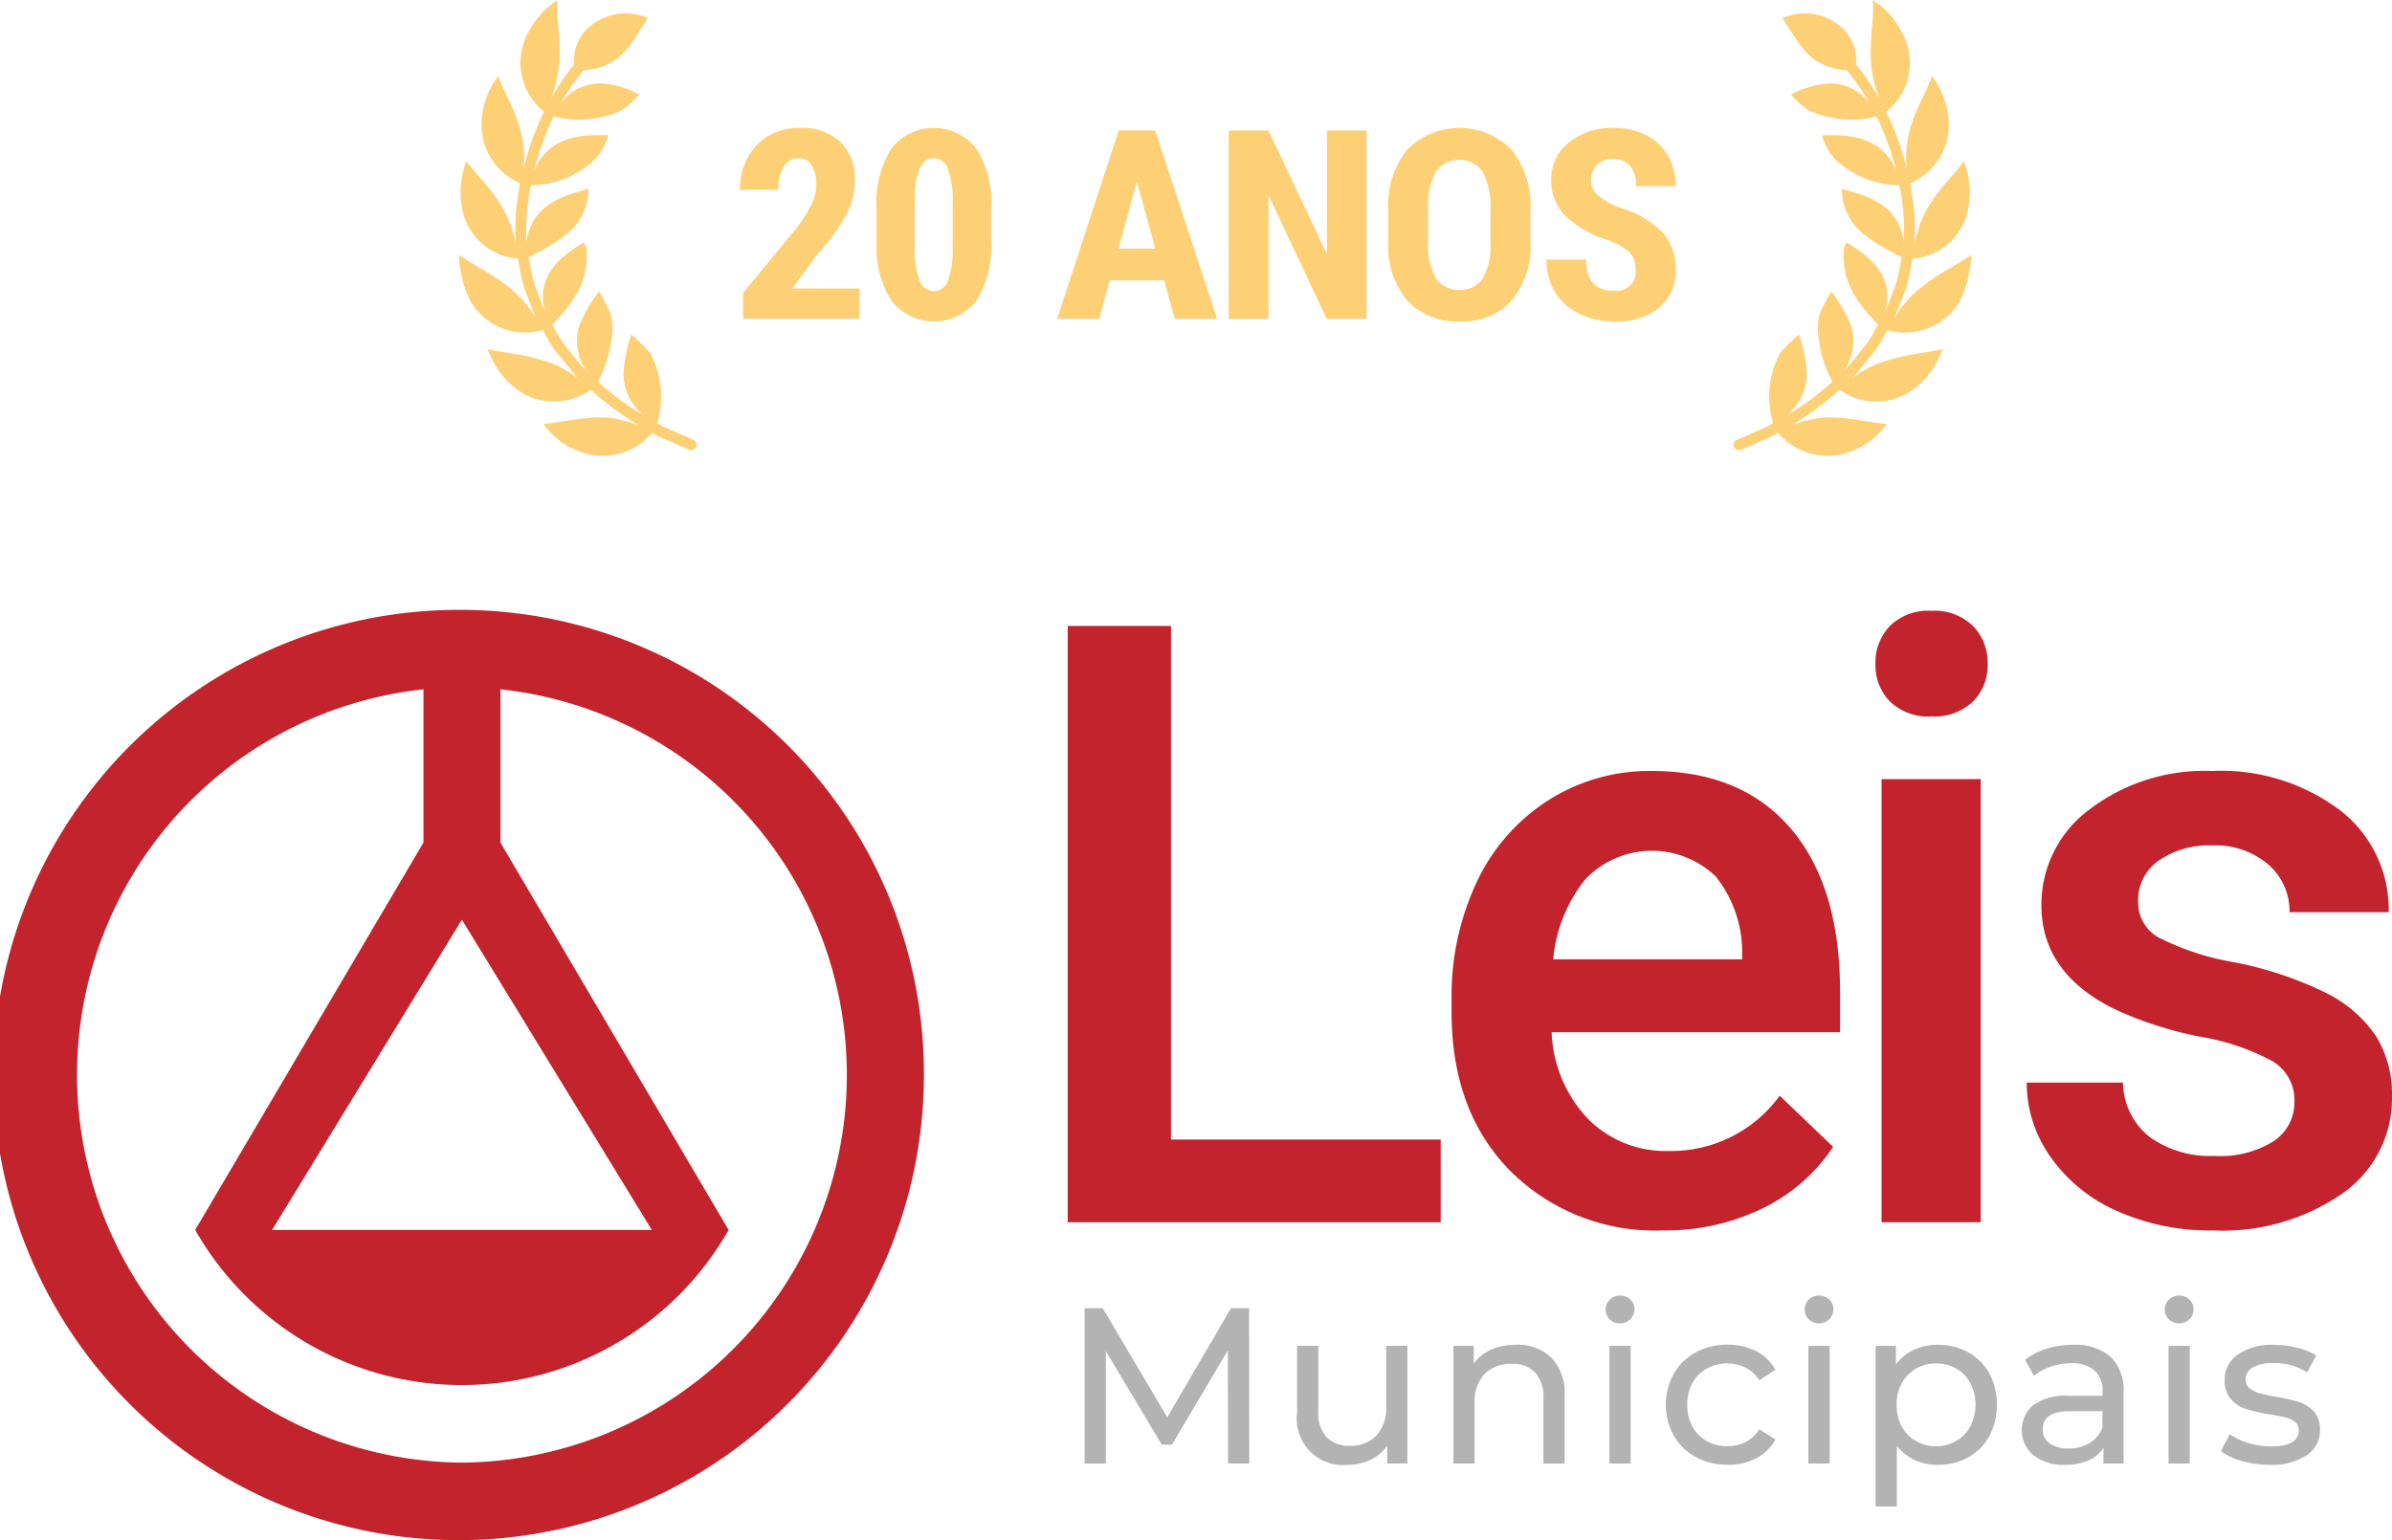 <svg id="Logo" xmlns="http://www.w3.org/2000/svg" width="152.25" height="98.063" viewBox="0 0 152.25 98.063">
  <defs>
    <style>
      .cls-1 {
        fill: #c3232d;
      }

      .cls-1, .cls-2, .cls-3 {
        fill-rule: evenodd;
      }

      .cls-2 {
        opacity: 0.3;
      }

      .cls-3 {
        fill: #fed076;
      }
    </style>
  </defs>
  <path id="Forma_1" data-name="Forma 1" class="cls-1" d="M626.4,99.768a29.615,29.615,0,1,0,29.406,29.614A29.51,29.51,0,0,0,626.4,99.768Zm0,54.292a24.688,24.688,0,0,1-2.446-49.234v9.754l-14.53,24.666a19.528,19.528,0,0,0,33.952,0L628.851,114.58v-9.754A24.688,24.688,0,0,1,626.4,154.06Zm0-34.566,12.088,19.752H614.321Z" transform="translate(-597 -60.938)"/>
  <path id="Leis" class="cls-1" d="M671.533,100.791h-6.572v37.965H688.7v-5.267H671.533v-32.7Zm37.639,37.091a11.372,11.372,0,0,0,4.507-3.924l-3.4-3.259a8.537,8.537,0,0,1-7.065,3.52,6.964,6.964,0,0,1-5.13-2.034,8.487,8.487,0,0,1-2.324-5.528H714.12V124.1q0-6.727-3.129-10.4t-8.871-3.677a12.007,12.007,0,0,0-6.545,1.852,12.384,12.384,0,0,0-4.559,5.175,16.991,16.991,0,0,0-1.623,7.549v0.782q0,6.311,3.727,10.1a13.03,13.03,0,0,0,9.728,3.794A14.063,14.063,0,0,0,709.172,137.882ZM706.2,116.736a7.721,7.721,0,0,1,1.689,4.81v0.47H695.86a9.494,9.494,0,0,1,2.039-5.085A5.852,5.852,0,0,1,706.2,116.736Zm16.873-6.193h-6.312v28.213h6.312V110.543Zm-5.779-4.941a3.5,3.5,0,0,0,2.636.951,3.546,3.546,0,0,0,2.649-.951,3.265,3.265,0,0,0,.935-2.386,3.34,3.34,0,0,0-.935-2.425,3.518,3.518,0,0,0-2.649-.965,3.474,3.474,0,0,0-2.636.965,3.368,3.368,0,0,0-.922,2.425A3.292,3.292,0,0,0,717.292,105.6Zm24.444,27.978a6.36,6.36,0,0,1-3.792.952,6.538,6.538,0,0,1-4.13-1.213,4.467,4.467,0,0,1-1.688-3.455H726a8.17,8.17,0,0,0,1.506,4.72,10.144,10.144,0,0,0,4.208,3.442,14.491,14.491,0,0,0,6.156,1.251,13.367,13.367,0,0,0,8.234-2.359,7.361,7.361,0,0,0,3.143-6.167,6.969,6.969,0,0,0-1.026-3.859,8.279,8.279,0,0,0-3.143-2.725,23.334,23.334,0,0,0-5.831-1.956,16.729,16.729,0,0,1-4.936-1.629,2.57,2.57,0,0,1-1.22-2.269,3.044,3.044,0,0,1,1.311-2.581,5.578,5.578,0,0,1,3.39-.965,5.163,5.163,0,0,1,3.584,1.212,3.913,3.913,0,0,1,1.351,3.038h6.312a7.956,7.956,0,0,0-3.1-6.493,12.581,12.581,0,0,0-8.143-2.5A12.089,12.089,0,0,0,730,112.472a7.518,7.518,0,0,0-3.065,6.1q0,4.355,4.727,6.649a23.64,23.64,0,0,0,5.377,1.721,14.766,14.766,0,0,1,4.61,1.564,2.878,2.878,0,0,1,1.39,2.582A2.948,2.948,0,0,1,741.736,133.58Z" transform="translate(-597 -60.938)"/>
  <path id="Municipais" class="cls-2" d="M676.517,154.117l-0.014-9.889H675.35l-4.053,6.95-4.109-6.95h-1.154v9.889h1.351v-7.162l3.56,5.961h0.647l3.561-6,0.014,7.2h1.35Zm8.711-7.487v3.87a2.557,2.557,0,0,1-.62,1.837,2.219,2.219,0,0,1-1.688.649,1.941,1.941,0,0,1-1.492-.557,2.332,2.332,0,0,1-.52-1.646V146.63h-1.351v4.308a2.934,2.934,0,0,0,3.208,3.263,3.351,3.351,0,0,0,1.457-.318,2.705,2.705,0,0,0,1.076-.9v1.131h1.281V146.63h-1.351Zm8.259-.071a3.852,3.852,0,0,0-1.583.311,2.627,2.627,0,0,0-1.1.89v-1.13h-1.295v7.487h1.351V150.26a2.517,2.517,0,0,1,.633-1.843,2.317,2.317,0,0,1,1.731-.643,1.956,1.956,0,0,1,1.492.551,2.3,2.3,0,0,1,.52,1.639v4.153h1.351v-4.309a3.26,3.26,0,0,0-.837-2.423,3.078,3.078,0,0,0-2.259-.826h0Zm5.953,7.558h1.351V146.63H699.44v7.487Zm0.675-8.928a0.89,0.89,0,0,0,.915-0.9,0.816,0.816,0,0,0-.26-0.615,0.918,0.918,0,0,0-.655-0.247,0.884,0.884,0,0,0-.654.261,0.859,0.859,0,0,0-.26.629,0.835,0.835,0,0,0,.26.622,0.9,0.9,0,0,0,.654.254h0Zm6.853,9.012a3.834,3.834,0,0,0,1.808-.416,2.958,2.958,0,0,0,1.231-1.194l-1.027-.65a2.285,2.285,0,0,1-.872.805,2.481,2.481,0,0,1-1.154.269,2.655,2.655,0,0,1-1.316-.325,2.321,2.321,0,0,1-.915-0.925,2.845,2.845,0,0,1-.33-1.392,2.81,2.81,0,0,1,.33-1.377,2.314,2.314,0,0,1,.915-0.925,2.655,2.655,0,0,1,1.316-.325,2.48,2.48,0,0,1,1.154.268,2.3,2.3,0,0,1,.872.8l1.027-.664a2.916,2.916,0,0,0-1.231-1.186,3.892,3.892,0,0,0-1.808-.41,4.183,4.183,0,0,0-2.033.487,3.565,3.565,0,0,0-1.4,1.357,4.09,4.09,0,0,0,0,3.941,3.621,3.621,0,0,0,1.4,1.363,4.121,4.121,0,0,0,2.033.494h0Zm5.136-.084h1.351V146.63H712.1v7.487Zm0.675-8.928a0.89,0.89,0,0,0,.915-0.9,0.816,0.816,0,0,0-.26-0.615,0.918,0.918,0,0,0-.655-0.247,0.887,0.887,0,0,0-.654.261,0.859,0.859,0,0,0-.26.629,0.835,0.835,0,0,0,.26.622,0.9,0.9,0,0,0,.654.254h0Zm7.557,1.37a3.582,3.582,0,0,0-1.52.318,2.87,2.87,0,0,0-1.14.939V146.63h-1.294v10.227h1.35v-3.871a3.065,3.065,0,0,0,1.133.905,3.45,3.45,0,0,0,1.471.31,3.913,3.913,0,0,0,1.942-.48,3.43,3.43,0,0,0,1.343-1.349,4.34,4.34,0,0,0,0-3.991,3.451,3.451,0,0,0-1.343-1.342,3.913,3.913,0,0,0-1.942-.48h0Zm-0.113,6.456a2.521,2.521,0,0,1-1.28-.332,2.32,2.32,0,0,1-.9-0.933,2.852,2.852,0,0,1-.324-1.377,2.77,2.77,0,0,1,.331-1.37,2.392,2.392,0,0,1,.9-0.925,2.485,2.485,0,0,1,1.273-.332,2.549,2.549,0,0,1,1.288.325,2.33,2.33,0,0,1,.9.925,3.03,3.03,0,0,1,0,2.754,2.378,2.378,0,0,1-.9.933,2.514,2.514,0,0,1-1.288.332h0Zm8.753-6.456a5.777,5.777,0,0,0-1.7.247,4.08,4.08,0,0,0-1.379.714l0.563,1.017a3.33,3.33,0,0,1,1.069-.586,3.936,3.936,0,0,1,1.3-.219,2.133,2.133,0,0,1,1.492.466,1.735,1.735,0,0,1,.506,1.342v0.268H728.68a3.526,3.526,0,0,0-2.279.6,2.093,2.093,0,0,0,.035,3.186,3.1,3.1,0,0,0,2,.607,3.665,3.665,0,0,0,1.485-.275,2.141,2.141,0,0,0,.963-0.8v0.989h1.281V149.6a2.95,2.95,0,0,0-.823-2.274,3.363,3.363,0,0,0-2.371-.763h0Zm-0.31,6.6a1.986,1.986,0,0,1-1.21-.325,1.048,1.048,0,0,1-.436-0.89q0-1.158,1.716-1.158h2.083v1.045a1.981,1.981,0,0,1-.816.982,2.5,2.5,0,0,1-1.337.346h0Zm6.36,0.961h1.351V146.63h-1.351v7.487Zm0.676-8.928a0.887,0.887,0,0,0,.654-0.261,0.876,0.876,0,0,0,.26-0.643,0.812,0.812,0,0,0-.26-0.615,0.917,0.917,0,0,0-.654-0.247,0.888,0.888,0,0,0-.655.261,0.862,0.862,0,0,0-.26.629,0.839,0.839,0,0,0,.26.622,0.9,0.9,0,0,0,.655.254h0Zm5.741,9.012a4.078,4.078,0,0,0,2.357-.6,1.872,1.872,0,0,0,.865-1.617,1.674,1.674,0,0,0-.394-1.187,2.157,2.157,0,0,0-.95-0.6,11.179,11.179,0,0,0-1.456-.332q-0.675-.127-1.048-0.226a1.6,1.6,0,0,1-.626-0.311,0.714,0.714,0,0,1-.254-0.579,0.852,0.852,0,0,1,.451-0.749,2.481,2.481,0,0,1,1.308-.283,3.864,3.864,0,0,1,2.153.594l0.577-1.074a4,4,0,0,0-1.224-.494,6.2,6.2,0,0,0-1.492-.184,3.768,3.768,0,0,0-2.265.615,1.92,1.92,0,0,0-.845,1.631,1.733,1.733,0,0,0,.408,1.229,2.276,2.276,0,0,0,.978.622,9.988,9.988,0,0,0,1.471.325q0.662,0.113,1.02.2a1.519,1.519,0,0,1,.6.29,0.659,0.659,0,0,1,.239.537q0,1.017-1.773,1.017a4.914,4.914,0,0,1-1.421-.212,4.034,4.034,0,0,1-1.2-.565l-0.563,1.074a3.865,3.865,0,0,0,1.323.628,6.22,6.22,0,0,0,1.759.247h0Z" transform="translate(-597 -60.938)"/>
  <path id="_20_Anos" data-name="20 Anos" class="cls-3" d="M651.7,79.306h-4.268l1.612-2.2A12.667,12.667,0,0,0,650.9,74.54a4.642,4.642,0,0,0,.513-2.056,3.317,3.317,0,0,0-.927-2.517,3.625,3.625,0,0,0-2.608-.886,3.813,3.813,0,0,0-1.962.507,3.473,3.473,0,0,0-1.345,1.421,4.288,4.288,0,0,0-.479,2.019h2.449a2.672,2.672,0,0,1,.349-1.483,1.081,1.081,0,0,1,.944-0.527,0.927,0.927,0,0,1,.832.453,2.315,2.315,0,0,1,.289,1.252,2.9,2.9,0,0,1-.306,1.24,8.911,8.911,0,0,1-.953,1.5l-3.4,4.128v1.648h7.4V79.306Zm8.388-5.207a6.368,6.368,0,0,0-.957-3.716,3.439,3.439,0,0,0-5.4.012,6.477,6.477,0,0,0-.94,3.794v2.266a6.273,6.273,0,0,0,.979,3.67,3.426,3.426,0,0,0,5.372-.037,6.489,6.489,0,0,0,.944-3.806V74.1Zm-2.449,2.678a5.531,5.531,0,0,1-.306,2.031,0.941,0.941,0,0,1-.884.663,0.983,0.983,0,0,1-.927-0.709,5.9,5.9,0,0,1-.3-2.159V73.613q0.043-2.6,1.207-2.6a0.971,0.971,0,0,1,.914.709,5.865,5.865,0,0,1,.293,2.126v2.925Zm14.128,4.466h2.707l-3.949-12h-2.319l-3.923,12h2.681l0.673-2.455H671.1Zm-2.406-8.75,1.173,4.276H668.19Zm14.622-3.246h-2.526v7.876l-3.717-7.876h-2.534v12h2.534V73.374l3.708,7.868h2.535v-12Zm10.431,5.026a5.645,5.645,0,0,0-1.225-3.827,4.682,4.682,0,0,0-6.63.025,5.719,5.719,0,0,0-1.2,3.86v2.052a5.355,5.355,0,0,0,1.225,3.7,4.268,4.268,0,0,0,3.319,1.322,4.219,4.219,0,0,0,3.315-1.335,5.425,5.425,0,0,0,1.195-3.749V74.272ZM691.871,76.4a4.217,4.217,0,0,1-.491,2.262,1.648,1.648,0,0,1-1.475.729,1.688,1.688,0,0,1-1.517-.746,4.293,4.293,0,0,1-.492-2.319V74.19a4.512,4.512,0,0,1,.5-2.319,1.83,1.83,0,0,1,2.992.029,4.739,4.739,0,0,1,.483,2.414V76.4Zm7.9,3.04a1.777,1.777,0,0,1-1.38-.47,2.217,2.217,0,0,1-.422-1.508h-2.544a3.833,3.833,0,0,0,.565,2.1,3.689,3.689,0,0,0,1.565,1.368,5.071,5.071,0,0,0,2.216.478,4.253,4.253,0,0,0,2.836-.882,3.029,3.029,0,0,0,1.044-2.447,3.373,3.373,0,0,0-.833-2.348,6.327,6.327,0,0,0-2.668-1.557,4.809,4.809,0,0,1-1.466-.828,1.217,1.217,0,0,1-.414-0.894,1.373,1.373,0,0,1,.371-1.009,1.39,1.39,0,0,1,1.035-.375,1.342,1.342,0,0,1,1.082.441,1.927,1.927,0,0,1,.375,1.281h2.526a3.8,3.8,0,0,0-.487-1.928,3.315,3.315,0,0,0-1.392-1.314,4.447,4.447,0,0,0-2.061-.466,4.371,4.371,0,0,0-2.858.919,2.985,2.985,0,0,0-1.126,2.435,3.136,3.136,0,0,0,.828,2.171,6.7,6.7,0,0,0,2.716,1.6,4.574,4.574,0,0,1,1.427.779A1.461,1.461,0,0,1,701.1,78.1a1.18,1.18,0,0,1-1.327,1.343h0Z" transform="translate(-597 -60.938)"/>
  <path id="Forma_3" data-name="Forma 3" class="cls-3" d="M641.13,88.942h0s-0.581-.26-1.161-0.511c-0.287-.125-0.579-0.254-0.8-0.346-0.2-.122-0.337-0.206-0.337-0.206a5.874,5.874,0,0,0-.455-4.475,12.326,12.326,0,0,0-1.194-1.172,9.258,9.258,0,0,0-.5,2.48,3.452,3.452,0,0,0,1.283,2.673,17.688,17.688,0,0,1-2.911-2.148,7.667,7.667,0,0,0,.858-2.63,3.649,3.649,0,0,0-.06-1.72,12.623,12.623,0,0,0-.725-1.388,8.574,8.574,0,0,0-1.243,2.149,2.792,2.792,0,0,0-.129,1.371,3.321,3.321,0,0,0,.574,1.545c-0.021.014-.614-0.688-1.181-1.405a6.252,6.252,0,0,1-.712-1.044c-0.172-.308-0.287-0.5-0.287-0.5,1.588-1.671,2.328-2.915,2.177-4.826a1.506,1.506,0,0,0-.171-0.419c-1.1.69-3.105,1.89-2.484,4.376,0,0-.324-0.843-0.644-1.681a9.172,9.172,0,0,1-.27-1.2c-0.068-.334-0.111-0.555-0.111-0.555,2.065-1,3.03-1.842,3.431-2.711a3.709,3.709,0,0,0,.377-1.641c-1.365.394-3.6,0.871-3.939,3.373,0,0-.017-0.224-0.023-0.558s0.014-.786.047-1.241c0.072-.9.248-1.8,0.248-1.8a5.963,5.963,0,0,0,4.145-1.711,3.615,3.615,0,0,0,.787-1.475c-1.418-.011-3.674-0.112-4.715,2.214,0,0,.218-0.877.535-1.733a16,16,0,0,1,.705-1.67,6.517,6.517,0,0,0,4.4-.429,8.72,8.72,0,0,0,1.063-.966,6.03,6.03,0,0,0-2.331-.706,3.132,3.132,0,0,0-2.663,1.222,3.226,3.226,0,0,1,.2-0.349l0.468-.712c0.365-.513.746-1,0.746-1a4.125,4.125,0,0,0,1.911-.583c0.715-.416,1.213-1.189,2.192-2.738a0.012,0.012,0,0,1,.011-0.011l-0.008,0,0-.016-0.018.012a3.524,3.524,0,0,0-3.965.816,2.858,2.858,0,0,0-.7,2.136s-0.419.514-.785,1.058c-0.181.276-.362,0.559-0.5,0.767-0.112.222-.2,0.364-0.2,0.364a7.944,7.944,0,0,0,.549-3.342c-0.02-1.03-.2-2.031-0.133-2.93a6.973,6.973,0,0,0-.721.543,5.789,5.789,0,0,0-1.2,1.635,3.972,3.972,0,0,0,1.07,4.925,17.414,17.414,0,0,0-.759,1.786c-0.331.916-.557,1.858-0.557,1.858,0.288-2.6-.979-4.261-1.609-5.915a5.389,5.389,0,0,0-1.017,2.479,4.068,4.068,0,0,0,2.416,4.344s-0.185.959-.265,1.926a16.469,16.469,0,0,0-.015,1.954c-0.451-2.606-2.077-3.88-3.14-5.279a5.4,5.4,0,0,0-.324,2.649,3.914,3.914,0,0,0,3.6,3.553s0.048,0.243.12,0.6a7.853,7.853,0,0,0,.3,1.31c0.348,0.912.693,1.821,0.693,1.821-1.351-2.225-3.306-2.882-4.859-3.971a5.968,5.968,0,0,0,.081.856,7.187,7.187,0,0,0,.57,1.94,4,4,0,0,0,4.679,1.984s0.124,0.217.306,0.539a5.742,5.742,0,0,0,.77,1.123c0.307,0.385.628,0.767,0.853,1.057a3.2,3.2,0,0,0,.419.432,8.162,8.162,0,0,0-1.511-.924,10.139,10.139,0,0,0-1.518-.475c-0.97-.259-1.962-0.324-2.839-0.54a6.6,6.6,0,0,0,.354.757,4.877,4.877,0,0,0,1.2,1.547,3.97,3.97,0,0,0,5.012.29,21.705,21.705,0,0,0,3.006,2.24,9.611,9.611,0,0,0-1.618-.431,6.419,6.419,0,0,0-1.586-.006c-1,.078-1.928.294-2.807,0.381a7.3,7.3,0,0,0,.532.607,4.391,4.391,0,0,0,1.553,1.05,4.1,4.1,0,0,0,4.835-1.1s0.147,0.078.356,0.209c0.223,0.089.521,0.228,0.822,0.356l1.2,0.525,0-.009a0.135,0.135,0,0,1,.022.016,0.345,0.345,0,0,0,.424-0.237A0.34,0.34,0,0,0,641.13,88.942Z" transform="translate(-597 -60.938)"/>
  <path id="Forma_3_copiar" data-name="Forma 3 copiar" class="cls-3" d="M707.561,88.942h0s0.581-.26,1.16-0.511c0.288-.125.579-0.254,0.8-0.346,0.2-.122.337-0.206,0.337-0.206a5.878,5.878,0,0,1,.455-4.475,12.445,12.445,0,0,1,1.194-1.172,9.218,9.218,0,0,1,.5,2.48,3.456,3.456,0,0,1-1.283,2.673,17.688,17.688,0,0,0,2.911-2.148,7.667,7.667,0,0,1-.858-2.63,3.636,3.636,0,0,1,.06-1.72,12.623,12.623,0,0,1,.725-1.388,8.6,8.6,0,0,1,1.243,2.149,2.8,2.8,0,0,1,.129,1.371,3.332,3.332,0,0,1-.574,1.545c0.021,0.014.614-.688,1.181-1.405a6.181,6.181,0,0,0,.711-1.044c0.173-.308.287-0.5,0.287-0.5-1.588-1.671-2.327-2.915-2.176-4.826a1.506,1.506,0,0,1,.171-0.419c1.1,0.69,3.105,1.89,2.484,4.376,0,0,.324-0.843.644-1.681a9.338,9.338,0,0,0,.27-1.2c0.067-.334.111-0.555,0.111-0.555-2.065-1-3.03-1.842-3.432-2.711a3.7,3.7,0,0,1-.376-1.641c1.365,0.394,3.6.871,3.939,3.373,0,0,.017-0.224.022-0.558s-0.013-.786-0.046-1.241a18.011,18.011,0,0,0-.249-1.8,5.962,5.962,0,0,1-4.144-1.711,3.615,3.615,0,0,1-.787-1.475c1.418-.011,3.673-0.112,4.714,2.214,0,0-.217-0.877-0.534-1.733a15.881,15.881,0,0,0-.706-1.67,6.518,6.518,0,0,1-4.4-.429,8.687,8.687,0,0,1-1.062-.966,6.024,6.024,0,0,1,2.331-.706,3.132,3.132,0,0,1,2.663,1.222,3.226,3.226,0,0,0-.2-0.349l-0.468-.712c-0.366-.513-0.746-1-0.746-1a4.121,4.121,0,0,1-1.911-.583c-0.715-.416-1.213-1.189-2.192-2.738a0.012,0.012,0,0,0-.011-0.011l0.007,0,0-.016,0.018,0.012a3.524,3.524,0,0,1,3.965.816,2.867,2.867,0,0,1,.7,2.136s0.419,0.514.784,1.058c0.182,0.276.363,0.559,0.5,0.767,0.112,0.222.2,0.364,0.2,0.364a7.926,7.926,0,0,1-.548-3.342c0.02-1.03.2-2.031,0.133-2.93a6.91,6.91,0,0,1,.72.543,5.771,5.771,0,0,1,1.2,1.635,3.972,3.972,0,0,1-1.07,4.925,17.28,17.28,0,0,1,.758,1.786c0.332,0.916.557,1.858,0.557,1.858-0.287-2.6.98-4.261,1.61-5.915A5.381,5.381,0,0,1,721,68.264a4.067,4.067,0,0,1-2.415,4.344s0.184,0.959.264,1.926a16.225,16.225,0,0,1,.015,1.954c0.451-2.606,2.078-3.88,3.141-5.279a5.4,5.4,0,0,1,.324,2.649,3.914,3.914,0,0,1-3.6,3.553s-0.048.243-.121,0.6a7.659,7.659,0,0,1-.3,1.31L717.61,81.14c1.352-2.225,3.307-2.882,4.86-3.971a5.968,5.968,0,0,1-.081.856,7.187,7.187,0,0,1-.57,1.94,4,4,0,0,1-4.679,1.984s-0.124.217-.306,0.539a5.742,5.742,0,0,1-.77,1.123c-0.307.385-.629,0.767-0.853,1.057a3.267,3.267,0,0,1-.419.432,8.189,8.189,0,0,1,1.51-.924,10.186,10.186,0,0,1,1.519-.475c0.97-.259,1.962-0.324,2.839-0.54a6.518,6.518,0,0,1-.355.757,4.848,4.848,0,0,1-1.2,1.547,3.968,3.968,0,0,1-5.011.29,21.767,21.767,0,0,1-3.006,2.24,9.561,9.561,0,0,1,1.618-.431,6.418,6.418,0,0,1,1.586-.006c1,0.078,1.928.294,2.806,0.381a7.149,7.149,0,0,1-.531.607,4.4,4.4,0,0,1-1.554,1.05,4.1,4.1,0,0,1-4.835-1.1s-0.146.078-.355,0.209c-0.223.089-.522,0.228-0.822,0.356l-1.2.525,0-.009a0.135,0.135,0,0,0-.022.016,0.345,0.345,0,0,1-.424-0.237A0.339,0.339,0,0,1,707.561,88.942Z" transform="translate(-597 -60.938)"/>
</svg>
